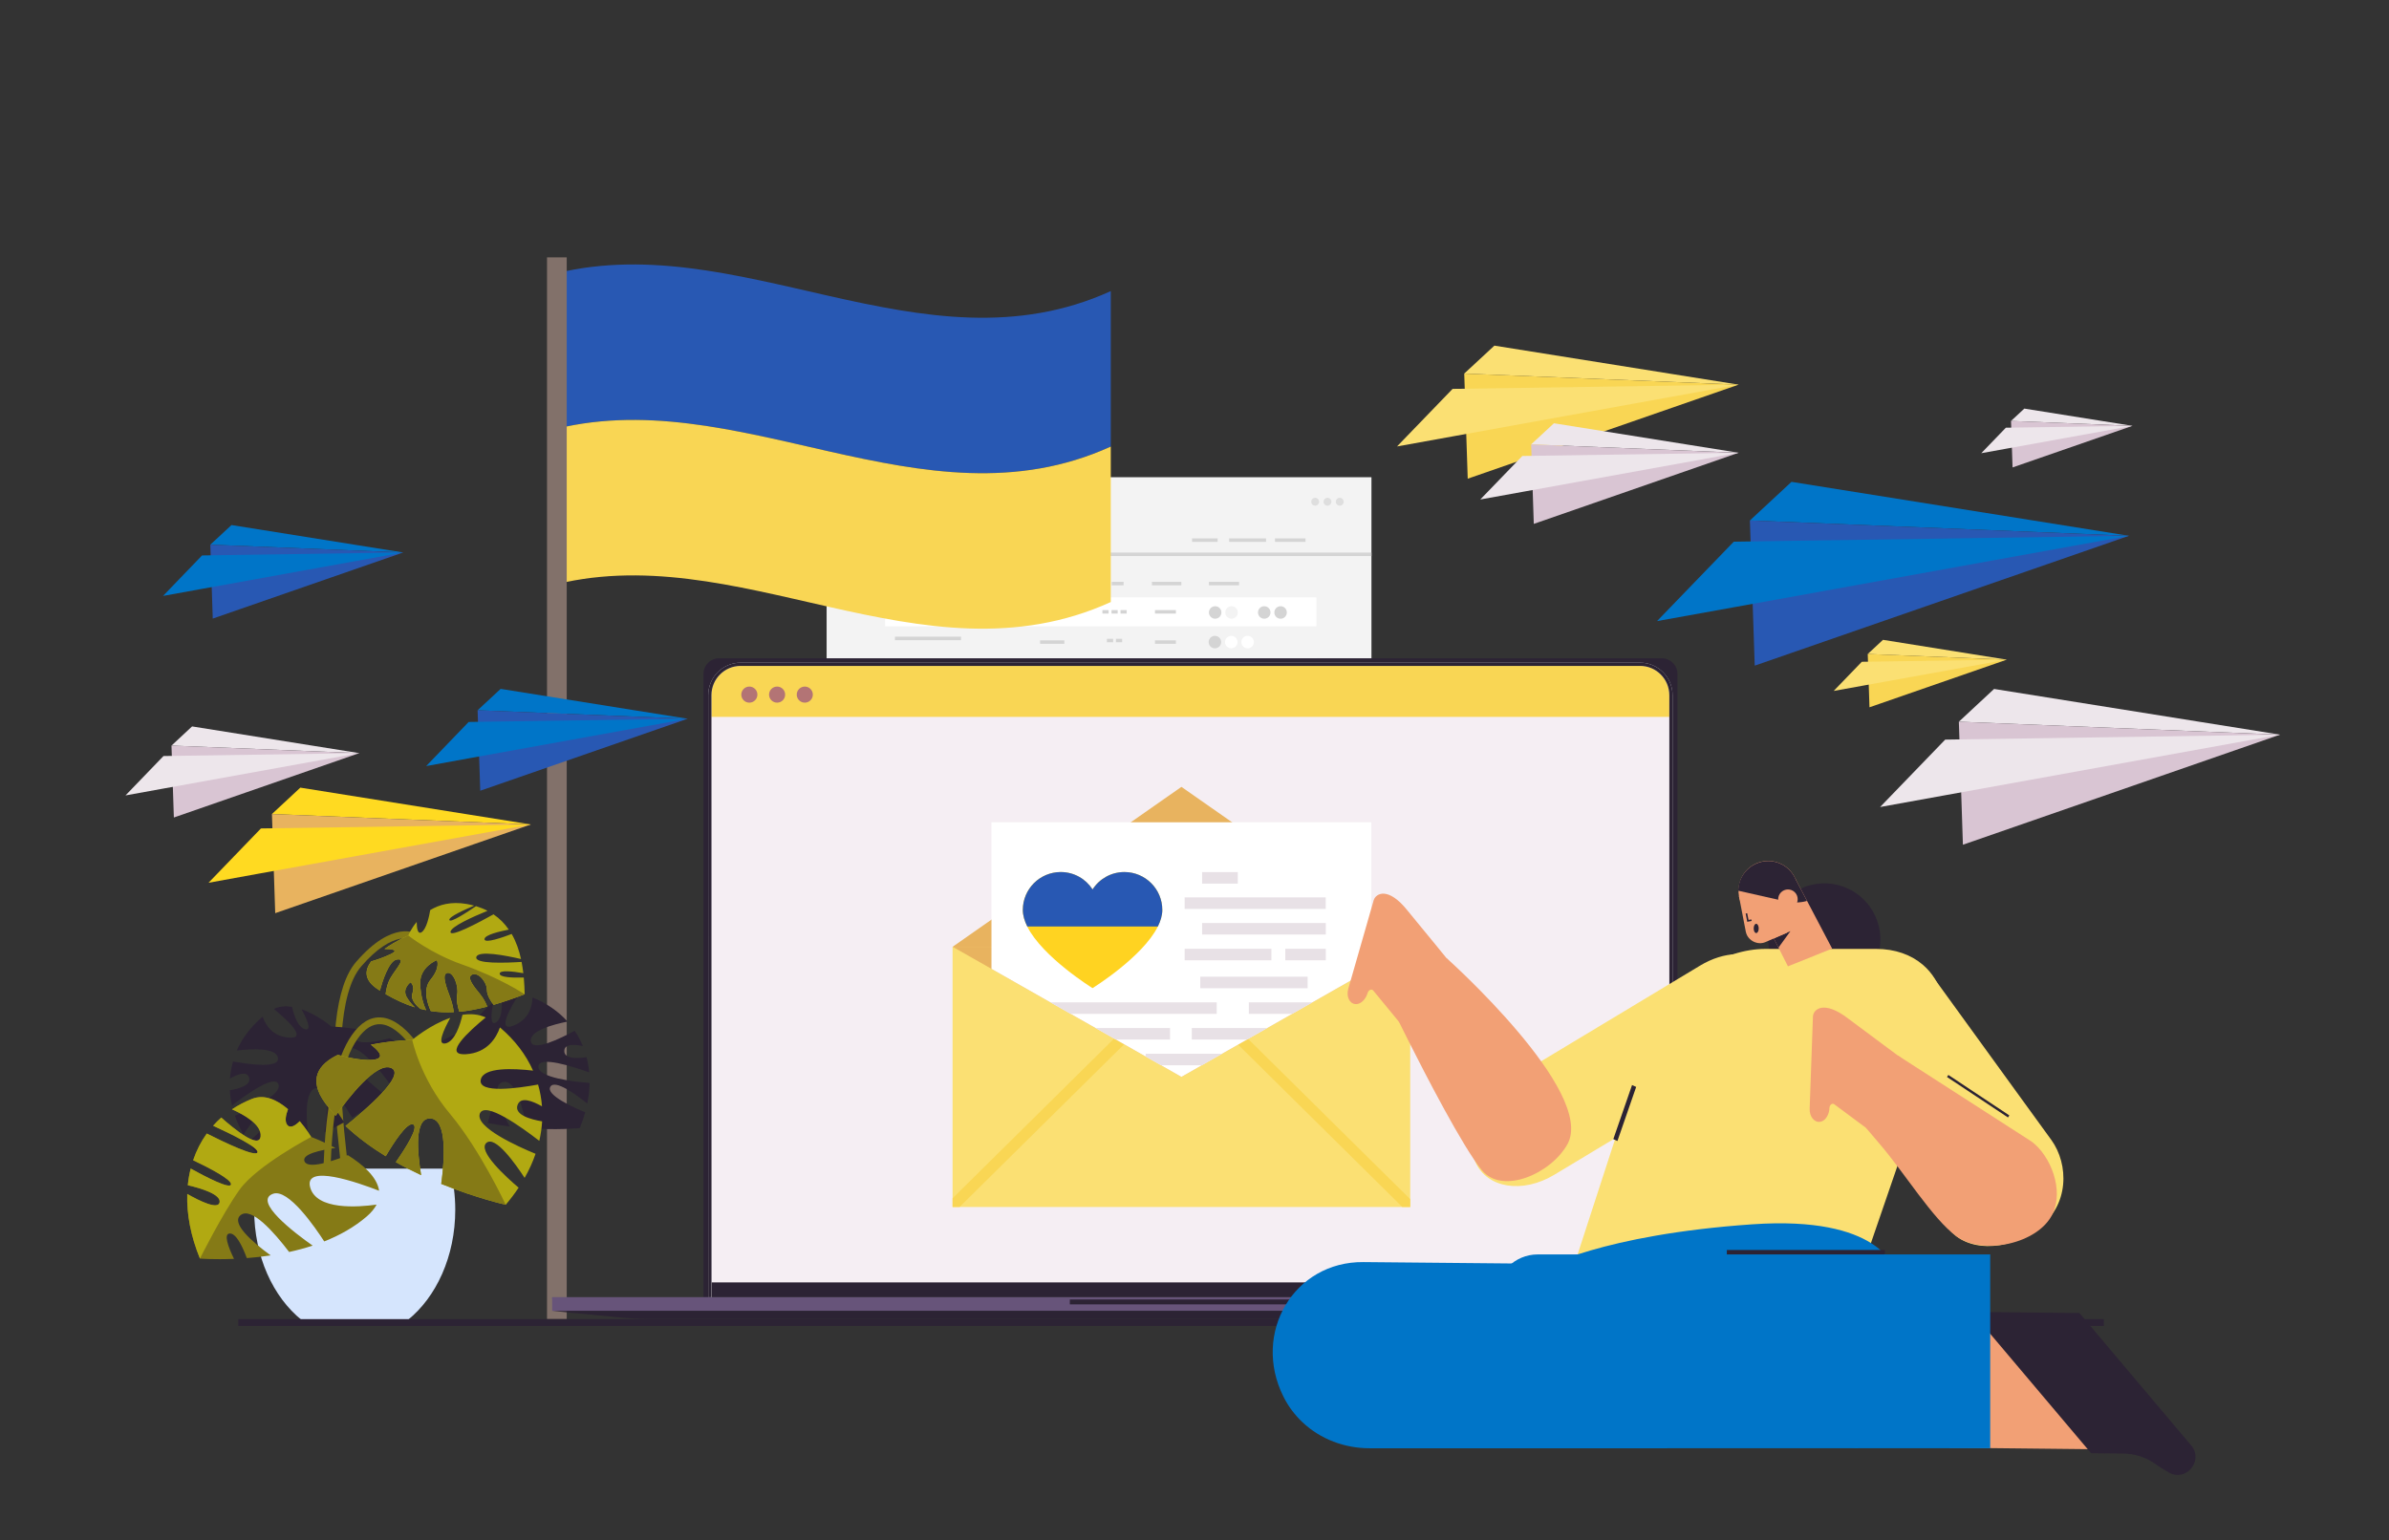 <?xml version="1.0" encoding="utf-8"?>
<!-- Generator: Adobe Illustrator 27.6.1, SVG Export Plug-In . SVG Version: 6.00 Build 0)  -->
<svg version="1.1" xmlns="http://www.w3.org/2000/svg" xmlns:xlink="http://www.w3.org/1999/xlink" x="0px" y="0px"
	 viewBox="0 0 3710 2392.7" style="enable-background:new 0 0 3710 2392.7;" xml:space="preserve">
<rect x="0" y="0" width="3710" height="2392.7" fill="#333333" stroke="none"/>
<style type="text/css">
	.st0{fill:#F3F3F3;}
	.st1{fill:#FFFFFF;}
	.st2{fill:#DEDEDE;}
	.st3{fill:#D4D4D4;}
	.st4{fill:#2858B3;}
	.st5{fill:#F9D654;}
	.st6{fill:#82716A;}
	.st7{fill:#857A16;}
	.st8{fill:#2C2334;}
	.st9{fill:#D5E5FD;}
	.st10{fill:#B1A912;}
	.st11{fill:#67547A;}
	.st12{fill:#F5EEF3;}
	.st13{fill:#B37475;}
	.st14{fill:#D1D3D4;}
	.st15{fill:#E8B35F;}
	.st16{fill:#FBE073;}
	.st17{fill:#E8E1E6;}
	.st18{fill:#0075C8;}
	.st19{fill:#F2A075;}
	.st20{fill:#FFDA21;}
	.st21{fill:#EDE6EB;}
	.st22{fill:#D9C5D3;}
	.st23{fill:#FFD321;}
</style>
<g id="Background">
</g>
<g id="Illustration">
	<rect x="1283.7" y="741.3" class="st0" width="846.1" height="581.2"/>
	<rect x="1374.5" y="927.9" class="st1" width="669.8" height="45"/>
	<rect x="1374.5" y="1022.3" class="st1" width="669.8" height="50.4"/>
	<rect x="1374.5" y="1120.2" class="st1" width="669.8" height="50.4"/>
	<rect x="1374.5" y="1218.1" class="st1" width="669.8" height="50.4"/>
	<path class="st2" d="M2086.7,779.4c0,3.4-2.7,6.1-6.1,6.1c-3.4,0-6.1-2.7-6.1-6.1c0-3.4,2.7-6.1,6.1-6.1
		C2084,773.3,2086.7,776,2086.7,779.4z"/>
	<path class="st2" d="M2067.6,779.4c0,3.4-2.7,6.1-6.1,6.1c-3.4,0-6.1-2.7-6.1-6.1c0-3.4,2.7-6.1,6.1-6.1
		C2064.8,773.3,2067.6,776,2067.6,779.4z"/>
	<path class="st2" d="M2048.5,779.4c0,3.4-2.7,6.1-6.1,6.1c-3.4,0-6.1-2.7-6.1-6.1c0-3.4,2.7-6.1,6.1-6.1
		C2045.7,773.3,2048.5,776,2048.5,779.4z"/>
	<rect x="1379" y="829" class="st3" width="29.1" height="5.4"/>
	<rect x="1283.5" y="858.3" class="st3" width="846.3" height="5.4"/>
	<rect x="1877.4" y="903.8" class="st3" width="46.8" height="5.4"/>
	<rect x="1788.9" y="903.8" class="st3" width="45.7" height="5.4"/>
	<rect x="1726.4" y="903.8" class="st3" width="18.5" height="5.4"/>
	<rect x="1615.2" y="903.8" class="st3" width="75.4" height="5.4"/>
	<rect x="1382.9" y="903.8" class="st3" width="94.5" height="5.4"/>
	<rect x="1387.5" y="941.2" class="st3" width="155.7" height="5.4"/>
	<rect x="1387.5" y="954.3" class="st0" width="72.9" height="5"/>
	<rect x="1389.8" y="989" class="st3" width="102.7" height="5.4"/>
	<rect x="1389.8" y="1002.1" class="st0" width="46.4" height="5"/>
	<rect x="1392.1" y="1036.8" class="st3" width="129.2" height="5.4"/>
	<rect x="1392.1" y="1049.9" class="st0" width="99.4" height="5"/>
	<rect x="1394.5" y="1084.6" class="st3" width="182.2" height="5.4"/>
	<rect x="1394.5" y="1097.7" class="st0" width="46.4" height="5"/>
	<rect x="1396.8" y="1135" class="st3" width="52.3" height="5.4"/>
	
		<rect x="1396.8" y="1148" transform="matrix(1 -3.116989e-03 3.116989e-03 1 -3.579 4.508)" class="st0" width="95.7" height="5"/>
	<rect x="1399.1" y="1182.8" class="st3" width="122.2" height="5.4"/>
	<rect x="1399.1" y="1195.9" class="st0" width="31" height="5"/>
	<rect x="1401.4" y="1230.6" class="st3" width="94.7" height="5.4"/>
	<rect x="1401.4" y="1243.7" class="st0" width="54" height="5"/>
	<rect x="1851.2" y="836.3" class="st3" width="39.7" height="5.4"/>
	<rect x="1908.8" y="836.3" class="st3" width="57.3" height="5.4"/>
	<rect x="1980" y="836.3" class="st3" width="47.4" height="5.4"/>
	<circle class="st3" cx="1887.1" cy="951.4" r="9.7"/>
	<path class="st0" d="M1922.2,951.4c0,5.4-4.3,9.7-9.7,9.7s-9.7-4.3-9.7-9.7s4.3-9.7,9.7-9.7S1922.2,946,1922.2,951.4z"/>
	<path class="st1" d="M1947.6,951.4c0,5.4-4.3,9.7-9.7,9.7c-5.4,0-9.7-4.3-9.7-9.7s4.3-9.7,9.7-9.7
		C1943.2,941.7,1947.6,946,1947.6,951.4z"/>
	<path class="st3" d="M1973,951.4c0,5.4-4.3,9.7-9.7,9.7s-9.7-4.3-9.7-9.7s4.3-9.7,9.7-9.7S1973,946,1973,951.4z"/>
	<circle class="st3" cx="1988.7" cy="951.4" r="9.7"/>
	<circle class="st3" cx="1886.7" cy="997.4" r="9.7"/>
	<circle class="st1" cx="1912.1" cy="997.4" r="9.7"/>
	<circle class="st1" cx="1937.5" cy="997.4" r="9.7"/>
	<path class="st3" d="M1896,1051.4c0,5.4-4.3,9.7-9.7,9.7s-9.7-4.3-9.7-9.7c0-5.4,4.3-9.7,9.7-9.7S1896,1046,1896,1051.4z"/>
	<path class="st0" d="M1921.4,1051.4c0,5.4-4.3,9.7-9.7,9.7c-5.4,0-9.7-4.3-9.7-9.7c0-5.4,4.3-9.7,9.7-9.7
		C1917,1041.7,1921.4,1046,1921.4,1051.4z"/>
	<path class="st3" d="M1946.8,1051.4c0,5.4-4.3,9.7-9.7,9.7s-9.7-4.3-9.7-9.7c0-5.4,4.3-9.7,9.7-9.7S1946.8,1046,1946.8,1051.4z"/>
	<path class="st3" d="M1972.2,1051.4c0,5.4-4.3,9.7-9.7,9.7s-9.7-4.3-9.7-9.7c0-5.4,4.3-9.7,9.7-9.7S1972.2,1046,1972.2,1051.4z"/>
	<circle class="st3" cx="1885.9" cy="1097.4" r="9.7"/>
	<circle class="st1" cx="1911.3" cy="1097.4" r="9.7"/>
	<circle class="st3" cx="1936.7" cy="1097.4" r="9.7"/>
	<circle class="st3" cx="1962.1" cy="1097.4" r="9.7"/>
	<circle class="st0" cx="1987.5" cy="1097.4" r="9.7"/>
	<circle class="st3" cx="1885.5" cy="1143.5" r="9.7"/>
	<path class="st0" d="M1920.6,1143.5c0,5.4-4.3,9.7-9.7,9.7s-9.7-4.3-9.7-9.7s4.3-9.7,9.7-9.7S1920.6,1138.1,1920.6,1143.5z"/>
	<circle class="st3" cx="1885.1" cy="1197.5" r="9.7"/>
	<circle class="st0" cx="1910.5" cy="1197.5" r="9.7"/>
	<circle class="st3" cx="1935.9" cy="1197.5" r="9.7"/>
	
		<ellipse transform="matrix(0.16 -0.987 0.987 0.16 355.35 2904.647)" class="st3" cx="1884.7" cy="1243.5" rx="9.7" ry="9.7"/>
	
		<ellipse transform="matrix(0.16 -0.987 0.987 0.16 376.675 2929.712)" class="st0" cx="1910.1" cy="1243.5" rx="9.7" ry="9.7"/>
	
		<ellipse transform="matrix(0.16 -0.987 0.987 0.16 397.999 2954.776)" class="st3" cx="1935.5" cy="1243.5" rx="9.7" ry="9.7"/>
	
		<ellipse transform="matrix(0.16 -0.987 0.987 0.16 419.324 2979.841)" class="st3" cx="1960.9" cy="1243.5" rx="9.7" ry="9.7"/>
	<path class="st0" d="M1996,1244.3c0,5.4-4.3,9.7-9.7,9.7s-9.7-4.3-9.7-9.7c0-5.4,4.3-9.7,9.7-9.7S1996,1238.9,1996,1244.3z"/>
	<rect x="1615.2" y="947.7" class="st3" width="27.4" height="5.4"/>
	<rect x="1615.2" y="994.7" class="st3" width="37.7" height="5.4"/>
	<rect x="1615.2" y="1046.5" class="st3" width="27.4" height="5.4"/>
	<rect x="1615.2" y="1093.6" class="st3" width="37.7" height="5.4"/>
	<rect x="1615.2" y="1142.7" class="st3" width="27.4" height="5.4"/>
	<rect x="1615.2" y="1192.4" class="st3" width="37.7" height="5.4"/>
	<rect x="1615.2" y="1241.6" class="st3" width="27.4" height="5.4"/>
	<rect x="1719" y="992.3" class="st3" width="9.6" height="5.4"/>
	<rect x="1733" y="992.3" class="st3" width="9.6" height="5.4"/>
	<rect x="1712" y="947.7" class="st3" width="9.6" height="5.4"/>
	<rect x="1726.1" y="947.7" class="st3" width="9.6" height="5.4"/>
	<rect x="1740.1" y="947.7" class="st3" width="9.6" height="5.4"/>
	<rect x="1719" y="1091.1" class="st3" width="9.6" height="5.4"/>
	<rect x="1733" y="1091.1" class="st3" width="9.6" height="5.4"/>
	<rect x="1712" y="1046.5" class="st3" width="9.6" height="5.4"/>
	<rect x="1726.1" y="1046.5" class="st3" width="9.6" height="5.4"/>
	<rect x="1740.1" y="1046.5" class="st3" width="9.6" height="5.4"/>
	<rect x="1719" y="1190" class="st3" width="9.6" height="5.4"/>
	<rect x="1733" y="1190" class="st3" width="9.6" height="5.4"/>
	<rect x="1712" y="1145.4" class="st3" width="9.6" height="5.4"/>
	<rect x="1726.1" y="1145.4" class="st3" width="9.6" height="5.4"/>
	<rect x="1740.1" y="1145.4" class="st3" width="9.6" height="5.4"/>
	<rect x="1712" y="1243.5" class="st3" width="9.6" height="5.4"/>
	<rect x="1726.1" y="1243.5" class="st3" width="9.6" height="5.4"/>
	<rect x="1740.1" y="1243.5" class="st3" width="9.6" height="5.4"/>
	<rect x="1793.6" y="947.7" class="st3" width="32.5" height="5.4"/>
	<rect x="1793.6" y="994.7" class="st3" width="32.5" height="5.4"/>
	<rect x="1793.6" y="1041.7" class="st3" width="32.5" height="5.4"/>
	<rect x="1793.6" y="1088.8" class="st3" width="32.5" height="5.4"/>
	<rect x="1793.6" y="1135.8" class="st3" width="32.5" height="5.4"/>
	<rect x="1793.6" y="1182.8" class="st3" width="32.5" height="5.4"/>
	<rect x="1793.6" y="1229.9" class="st3" width="32.5" height="5.4"/>
	<g>
		<path class="st4" d="M1725,452.2v241.5c-293.2,133.3-581.9-105.1-874.4-24.2V428C1143.2,347.1,1431.9,585.5,1725,452.2z"/>
	</g>
	<g>
		<path class="st5" d="M1725,693.7v241.5c-293.2,133.3-581.9-105.1-874.4-24.2V669.5C1143.2,588.6,1431.9,827,1725,693.7z"/>
	</g>
	<rect x="849.5" y="399.8" class="st6" width="30.6" height="1649.2"/>
	<path class="st7" d="M552.8,1955.4c-0.2-0.9-19.2-93.8-28.8-196.2c-12.9-138.5-3.2-227.7,29-265c57.2-66.2,93.4-44.3,94.9-43.3
		l-5.7,9c-0.3-0.2-30.6-17.4-81.2,41.2c-72.7,84.2,1.4,448.4,2.1,452.1L552.8,1955.4z"/>
	<path class="st8" d="M431.6,1642.9c3.7,17.4-45.6,10.4-69.7,6c-2.5,8.6-4.1,17.5-4.8,26.5c11.7-6.7,26.1-12.2,29.7-1.7
		c4.1,11.9-15.5,17.5-29.9,19.9c0.5,7.9,1.6,15.8,3.4,23.7c21.6-16.8,66-48.7,72.1-33.2c6.6,16.6-47,40.5-67.6,49
		c3.4,9.8,7.8,19.6,13.3,29.3c11.3-17.4,35.8-51.8,46.4-42.6c11.2,9.7-24.1,41.7-39.1,54.5c4.6,7,9.8,13.9,15.6,20.8
		c0,0,34.8-7.7,78.4-25.4c-3.9-28.7-7.7-78.7,13.2-79.6c19.6-0.8,15.9,41,11.2,69c10.2-4.7,20.5-10,30.8-15.8
		c-11.7-16.8-28.5-43-21-45.9c7.3-2.8,23.2,21.6,33.3,38.7c17.3-10.6,34.1-22.8,48.8-36.8c-23.1-18.6-74.2-62.2-55.7-70.4
		c18-8,52.3,36.4,67.7,58.1c4.4-4.9,8.6-9.9,12.4-15.2c21.6-29.3,8.3-47.6-15.1-58.9c-13.1,3.5-35,8.3-46.5,5.3
		c-10.7-2.8-1.8-11.5,6.4-17.7c-26.2-5.2-50.3-5.9-50.3-5.9s-21.2-18.2-46.3-26.8c7.6,13.7,16.9,33.6,5.7,31
		c-11.4-2.6-17.6-22.3-20.5-34.8c0,0,0,0,0,0c-9.7-1.5-19.4-0.9-28.3,3.2c19.8,16.2,53.2,46.5,24,44.7
		c-26.1-1.6-36.9-20.1-41.3-32.6c-18.1,15.3-31.6,33.1-40.2,52.5C391.7,1629.1,428.4,1627.4,431.6,1642.9z"/>
	<path class="st8" d="M824.3,1617.1c1.9,17.7,46.6-4.2,68.1-15.9c5.1,7.4,9.3,15.4,12.7,23.7c-13.2-2.7-28.6-3.6-28.8,7.6
		c-0.2,12.6,20.2,11.8,34.6,9.7c2,7.6,3.4,15.5,4.1,23.6c-25.7-9.2-77.8-25.9-78.9-9.3c-1.2,17.9,57.3,24,79.5,25.7
		c-0.2,10.4-1.3,21-3.6,32c-16.2-13-50.1-38.2-57.3-26.1c-7.6,12.7,35.8,32.2,54.1,39.7c-2.2,8.1-5.1,16.3-8.4,24.6
		c0,0-35.5,3.5-82.4,0.1c-5.2-28.5-17-77.2-37.2-71.6c-18.9,5.3-2.4,43.9,10.7,69c-11.1-1.4-22.6-3.2-34.1-5.5
		c5.9-19.6,13.8-49.7,5.7-50.1c-7.8-0.4-15.4,27.7-19.7,47.1c-19.8-4.7-39.5-11.2-57.8-19.9c16.2-24.8,51.3-82.1,31.1-84.2
		c-19.6-2.1-38.5,50.8-46.4,76.2c-5.7-3.3-11.2-6.8-16.5-10.6c-29.6-21.2-22.6-42.7-3.9-60.7c13.6-0.7,35.8-2.9,45.9-9.3
		c9.3-6-1.8-11.5-11.5-14.9c23.4-13,46-21.2,46-21.2s14.5-23.8,35.7-39.8c-3,15.3-5.7,37.2,4.1,31.3c10-6,9.9-26.6,8.7-39.4
		c0,0,0,0,0,0c8.7-4.4,18.2-6.8,27.9-5.7c-13.8,21.5-36.2,60.7-9,49.9c24.3-9.6,28.9-30.5,29.2-43.7c21.9,8.9,40.3,21.7,54.5,37.5
		C858,1591.6,822.6,1601.3,824.3,1617.1z"/>
	<path class="st7" d="M502.5,1871.7c-0.3-7.8-7.1-191.1,44-264c13.4-19.1,28.6-28.3,45.3-27.2c38.5,2.5,69.2,60.2,70.5,62.6
		l-9.4,4.9c-0.3-0.5-29.1-54.9-61.7-57c-12.7-0.8-24.7,6.8-35.9,22.7c-49,69.9-42.1,255.5-42.1,257.4L502.5,1871.7z"/>
	<path class="st9" d="M394.7,1879.3c0,72.3,29.5,135.7,73.9,171.3h164.5c44.3-35.5,73.9-98.9,73.9-171.3c0-22.4-2.9-43.9-8.1-64
		H402.8C397.6,1835.4,394.7,1856.9,394.7,1879.3z"/>
	<path class="st10" d="M746.6,1677.1c-4.7,22.2,58.3,13.3,89,7.6c3.2,11,5.2,22.4,6.1,33.9c-14.9-8.5-33.3-15.6-38-2.1
		c-5.3,15.2,19.8,22.3,38.2,25.4c-0.6,10-2.1,20.2-4.4,30.3c-27.6-21.4-84.3-62.2-92.2-42.5c-8.5,21.2,60.1,51.8,86.4,62.6
		c-4.3,12.5-9.9,25-17,37.4c-14.5-22.2-45.7-66.2-59.3-54.4c-14.3,12.4,30.8,53.3,50,69.6c-5.9,8.9-12.6,17.8-20,26.5
		c0,0-44.5-9.8-100.2-32.4c5-36.7,9.9-100.5-16.9-101.7c-25.1-1.1-20.3,52.4-14.3,88.1c-13-6.1-26.2-12.8-39.3-20.2
		c15-21.5,36.4-55,26.8-58.6c-9.3-3.6-29.6,27.5-42.5,49.4c-22.1-13.6-43.5-29.2-62.4-47c29.5-23.7,94.8-79.4,71.1-90
		c-23-10.3-66.8,46.5-86.5,74.3c-5.7-6.2-11-12.7-15.9-19.4c-27.5-37.5-10.6-60.8,19.3-75.3c16.8,4.5,44.7,10.6,59.4,6.8
		c13.7-3.6,2.3-14.7-8.1-22.6c33.5-6.6,64.3-7.5,64.3-7.5s27.1-23.2,59.1-34.2c-9.7,17.5-21.7,43-7.3,39.7
		c14.5-3.4,22.5-28.4,26.2-44.4c0,0,0,0,0,0c12.3-1.9,24.8-1.1,36.1,4.1c-25.3,20.7-68,59.4-30.7,57.1c33.4-2.1,47.2-25.7,52.8-41.6
		c23.1,19.5,40.4,42.3,51.4,67.1C797.7,1659.6,750.8,1657.4,746.6,1677.1z"/>
	<path class="st7" d="M698.8,1730.2c46.4,55.2,86.6,141.3,86.6,141.3s-44.5-9.8-100.2-32.4c5-36.7,9.9-100.5-16.9-101.7
		c-25.1-1.1-20.3,52.4-14.3,88.1c-13-6.1-26.2-12.8-39.3-20.2c15-21.5,36.4-55,26.8-58.6c-9.3-3.6-29.6,27.5-42.5,49.4
		c-22.1-13.6-43.5-29.2-62.4-47c29.5-23.7,94.8-79.4,71.1-90c-23-10.3-66.8,46.5-86.5,74.3c-5.7-6.2-11-12.7-15.9-19.4
		c-27.5-37.5-10.6-60.8,19.3-75.3c16.8,4.5,44.7,10.6,59.4,6.8c13.7-3.6,2.3-14.7-8.1-22.6c33.5-6.6,64.3-7.5,64.3-7.5
		S652.4,1675,698.8,1730.2z"/>
	<path class="st7" d="M424,1854.4c-31.5,11.4,33.5,60.8,61.5,80.5c-12.1,4-24.4,7.3-36.5,9.9c-23.5-30.8-58.8-70.9-75.5-57.1
		c-14.8,12.2,16.6,40.3,46.8,62.4c-12.9,2-25.4,3.3-37,4.2c-7.3-19.6-16.9-38.6-26.5-38.2c-9.7,0.4-2.9,19.8,6.6,39.4
		c-31.6,1.3-52.9-0.4-52.9-0.4c-14.4-35.1-20.7-69.1-19.7-100.4c19.4,11,48.1,24.8,50.3,13c2.3-12.6-29.7-22-49.4-26.6
		c0.9-8.9,2.4-17.6,4.5-25.9c21.6,12,62.8,33.5,62.6,24.2c-0.1-7.6-32.8-24.7-58.8-37.1c5.1-15.1,12.2-29,21.2-41.5
		c29.2,14.7,75,36.4,78.6,29.5c3.6-7.2-41.5-29.1-68.8-41.6c4-4.5,8.2-8.7,12.7-12.7c19.7,17.5,59.1,49.8,61.1,29.1
		c1.7-18.2-25.7-33.5-44.5-41.9c9.5-6.3,19.8-11.7,31-16.2c19.9-7.9,39.8,2.1,56,16c-3.4,9.2-5.3,18.9-1.3,24.2
		c5,6.5,13.2,0.8,19.5-5.6c10.6,12.6,17.4,23.8,17.8,24.5l0,0c0,0,17.2,6.4,37.7,17.2c-23,3.1-53.3,9.5-48,21
		c5.7,12.2,43.2-0.4,67.2-9.9c23.3,14.6,45.6,33.9,48.5,55.3c-32.4-12.6-117.3-42.6-107-5.2c9.8,35.6,74.3,30.8,103.1,26.7
		c-3.2,6.1-8.2,12.4-15.6,18.7c-19.4,16.6-42,29.1-65.7,38.5C489.4,1906.6,447.7,1845.8,424,1854.4z"/>
	<path class="st10" d="M341,1867.7c2.3-12.6-29.7-22-49.4-26.6c0.9-8.9,2.4-17.6,4.5-25.9c21.6,12,62.8,33.5,62.6,24.2
		c-0.1-7.6-32.8-24.7-58.8-37.1c5.1-15.1,12.2-29,21.2-41.5c29.2,14.7,75,36.4,78.6,29.5c3.6-7.2-41.5-29.1-68.8-41.6
		c4-4.5,8.2-8.7,12.7-12.7c19.7,17.5,59.1,49.8,61.1,29.1c1.7-18.2-25.7-33.5-44.5-41.9c9.5-6.3,19.8-11.7,31-16.2
		c19.9-7.9,39.8,2.1,56,16c-3.4,9.2-5.3,18.9-1.3,24.2c5,6.5,13.2,0.8,19.5-5.6c10.6,12.6,17.4,23.8,17.8,24.5l0,0
		c0,0-84.3,44.3-111.2,82c-26.9,37.7-61.5,106.9-61.5,106.9c-14.4-35.1-20.7-69.1-19.7-100.4C310.1,1865.7,338.8,1879.6,341,1867.7z
		"/>
	<path class="st10" d="M752.4,1458.8c-0.3,7.5,29.6-3.1,42.2-8c6.9,11.9,11.5,25.2,14.5,38.9c-23-5.3-66.4-13.9-69.4-3.1
		c-3,11.1,46.1,9.2,70.3,7.6c1.1,5.8,2,11.7,2.7,17.5c-17.2-3-36.6-5-36.7,0.7c-0.2,5.8,19.9,6.6,37.4,6.1
		c0.8,8.8,1.2,17.5,1.4,25.9c-17.3,6.6-33.2,12.1-48.2,16.4c-3.6-4.4-10.4-14.1-10.5-23.2c0-12.3-13.5-28.1-23-23.7
		c-9.4,4.4,3.6,19.5,12.6,30.6c6.6,8.2,9.7,15.7,10.9,19.1c-15.3,4-29.7,6.7-43.3,8c-2.2-6.7-5-17.7-3.4-26.6
		c2.6-14-6.1-35.9-15.4-33.7c-9.3,2.2-0.9,23.2,4.7,38.4c3.5,9.5,4.9,17.7,5.4,22.5c-12.2,0.6-24,0.1-35.6-1.7
		c-4.3-9.2-13.3-33.1-0.5-48.6c16.1-19.5,9.9-30.5,9.9-30.5s-26.2,10.1-25.9,35.7c0.3,21.2,6.9,37.2,9.2,42
		c-3.1-0.6-6.2-1.3-9.2-2.1l0,0c-6.1-5.1-15.3-14.5-12.2-23.4c4.4-13-2.8-17.7-2.8-17.7s-13.7,9.7-5.8,23.2
		c3.9,6.7,8.7,11.9,12.5,15.6c-14.9-4.7-29.8-11.5-45.4-20.5c0.8-7,2.9-17.4,8.2-26.1c8.8-14.7,24.4-30.3,9-27.6
		c-12.4,2.2-22.6,35.3-26.1,48.2c-0.8-0.5-1.7-1.1-2.5-1.6c-22.6-14.4-21.3-29.9-11.1-43.7c8.1-2.3,19.1-6,30.1-11.2
		c15-7,0.3-8.1-9.4-8.1c17.3-12.4,36.4-20.7,37-21l0,0c0,0,4-10,13.1-21c0.1,9.2,1.4,19.7,7.4,16.1c7.7-4.7,12-24.7,13.6-34.5
		c0,0,0,0,0,0c13.8-8.4,32.4-13.7,56.5-9.5c4.1,0.7,8.1,1.6,11.8,2.6c-14.3,6-40,17.5-38.6,22.3c1.5,5.2,28.6-12.8,41.4-21.5
		c6.5,2,12.5,4.4,17.9,7.2c-23.5,9.6-56.4,24.4-57.5,32.6c-1.2,9.7,44.2-14.5,66.8-27.1c9.7,6.6,17.5,14.6,23.7,23.7
		C776.8,1446.7,752.7,1452,752.4,1458.8z"/>
	<path class="st7" d="M756.2,1537.7c0-12.3-13.5-28.1-23-23.7c-9.4,4.4,3.6,19.5,12.6,30.6c6.6,8.2,9.7,15.7,10.9,19.1
		c-15.3,4-29.7,6.7-43.3,8c-2.2-6.7-5-17.7-3.4-26.6c2.6-14-6.1-35.9-15.4-33.7c-9.3,2.2-0.9,23.2,4.7,38.4
		c3.5,9.5,4.9,17.7,5.4,22.5c-12.2,0.6-24,0.1-35.6-1.7c-4.3-9.2-13.3-33.1-0.5-48.6c16.1-19.5,9.9-30.5,9.9-30.5
		s-26.2,10.1-25.9,35.7c0.3,21.2,6.9,37.2,9.2,42c-3.1-0.6-6.2-1.3-9.2-2.1l0,0c-6.1-5.1-15.3-14.5-12.2-23.4
		c4.4-13-2.8-17.7-2.8-17.7s-13.7,9.7-5.8,23.2c3.9,6.7,8.7,11.9,12.5,15.6c-14.9-4.7-29.8-11.5-45.4-20.5c0.8-7,2.9-17.4,8.2-26.1
		c8.8-14.7,24.4-30.3,9-27.6c-12.4,2.2-22.6,35.3-26.1,48.2c-0.8-0.5-1.7-1.1-2.5-1.6c-22.6-14.4-21.3-29.9-11.1-43.7
		c8.1-2.3,19.1-6,30.1-11.2c15-7,0.3-8.1-9.4-8.1c17.3-12.4,36.4-20.7,37-21l0,0c0,0,34.4,27.7,83.3,44.9
		c59.9,21.1,97.4,46.4,97.4,46.4c-17.3,6.6-33.2,12.1-48.2,16.4C763.1,1556.5,756.2,1546.8,756.2,1537.7z"/>
	<path class="st8" d="M1092.4,2015.1H2605V1047c0-13.5-10.9-24.4-24.4-24.4H1116.8c-13.5,0-24.4,10.9-24.4,24.4V2015.1z"/>
	<g>
		<g>
			<g>
				<path class="st8" d="M1097.4,2015.1h10l-0.1-935.1c0-23.8,19.2-43.1,42.8-43.1h1397c23.6,0,42.8,19.3,42.8,43.1l0.1,937.6h10
					L2600,1080c0-29.3-23.7-53.1-52.8-53.1h-1397c-29.1,0-52.8,23.8-52.8,53.1L1097.4,2015.1z"/>
			</g>
		</g>
		<rect x="857.5" y="2015.1" class="st11" width="1982.3" height="21.2"/>
		<g>
			<rect x="1661.4" y="2015.1" class="st8" width="374.6" height="11.1"/>
		</g>
		<path class="st8" d="M1015.9,2049h1665.7c19.2,0,38.4-0.9,57.2-2.8l101.2-9.9H857.5l101.2,9.9
			C977.5,2048.1,996.6,2049,1015.9,2049z"/>
		<rect x="857.5" y="2015.1" class="st11" width="1982.3" height="3.5"/>
	</g>
	<path class="st12" d="M1102.5,2015.1h1492.6L2595,1080c0-26.6-21.4-48.1-47.8-48.1h-1397c-26.4,0-47.8,21.5-47.8,48.1
		L1102.5,2015.1z"/>
	<path class="st5" d="M2595,1080v33.6H1102.4V1080c0-26.6,21.4-48.1,47.8-48.1h1397C2573.6,1031.9,2595,1053.4,2595,1080z"/>
	<path class="st13" d="M1176.2,1079c0,6.9-5.6,12.5-12.5,12.5c-6.9,0-12.5-5.6-12.5-12.5c0-6.9,5.6-12.5,12.5-12.5
		C1170.6,1066.5,1176.2,1072.1,1176.2,1079z"/>
	<path class="st13" d="M1219.3,1079c0,6.9-5.6,12.5-12.5,12.5s-12.5-5.6-12.5-12.5c0-6.9,5.6-12.5,12.5-12.5
		S1219.3,1072.1,1219.3,1079z"/>
	<path class="st13" d="M1262.3,1079c0,6.9-5.6,12.5-12.5,12.5s-12.5-5.6-12.5-12.5c0-6.9,5.6-12.5,12.5-12.5
		S1262.3,1072.1,1262.3,1079z"/>
	
		<rect x="1104.9" y="1992" transform="matrix(-1 -1.224647e-16 1.224647e-16 -1 3699.88 4007.153)" class="st8" width="1490" height="23.1"/>
	<path class="st14" d="M1099.9,2015.1h5l-0.1-935.1c0-25.2,20.3-45.6,45.3-45.6h1397c25,0,45.3,20.5,45.3,45.6l0.1,935.1h5
		l-0.1-935.1c0-27.9-22.6-50.6-50.3-50.6h-1397c-27.7,0-50.3,22.7-50.3,50.6L1099.9,2015.1z"/>
	<path class="st8" d="M1099.9,2015.1h5l-0.1-935.1c0-25.2,20.3-45.6,45.3-45.6h1397c25,0,45.3,20.5,45.3,45.6l0.1,935.1h5
		l-0.1-935.1c0-27.9-22.6-50.6-50.3-50.6h-1397c-27.7,0-50.3,22.7-50.3,50.6L1099.9,2015.1z"/>
	
		<rect x="370.1" y="2049" transform="matrix(-1 -1.224647e-16 1.224647e-16 -1 3637.204 4108.708)" class="st8" width="2897" height="10.6"/>
	<polygon class="st15" points="2190,1470.7 1834.7,1222.3 1479.4,1470.7 	"/>
	<polygon class="st16" points="1479.3,1470.7 1479.3,1874.9 2190,1874.9 2190,1874.8 2190,1470.7 	"/>
	<polygon class="st5" points="1911.9,1612 2177.7,1874.9 2190,1874.9 2190,1874.8 2190,1862.8 1924,1599.7 	"/>
	<polygon class="st5" points="1479.3,1861.4 1479.3,1874.9 1490.2,1874.9 1756.3,1611.7 1744.2,1599.4 	"/>
	<polygon class="st15" points="1479.4,1470.7 1539.7,1505 1834.7,1672.8 2129.6,1505 2190,1470.7 	"/>
	<polygon class="st1" points="1539.7,1277.3 1539.7,1505 1834.7,1672.8 2129.6,1505 2129.6,1277.3 	"/>
	<rect x="1839.7" y="1394" class="st17" width="219.1" height="17.9"/>
	<rect x="1866.8" y="1433.8" class="st17" width="192.1" height="17.9"/>
	<rect x="1866.8" y="1354.7" class="st17" width="55.4" height="17.9"/>
	<rect x="1996" y="1473.8" class="st17" width="62.9" height="17.9"/>
	<rect x="1839.7" y="1473.8" class="st17" width="134.7" height="17.9"/>
	
		<rect x="1863.9" y="1517.1" transform="matrix(-1 -1.224647e-16 1.224647e-16 -1 3894.576 3052.181)" class="st17" width="166.7" height="17.9"/>
	<polygon class="st17" points="1939.4,1557 1939.4,1574.9 2006.7,1574.9 2038.2,1557 	"/>
	<polygon class="st17" points="1631.1,1557 1662.6,1574.9 1889.5,1574.9 1889.5,1557 	"/>
	<polygon class="st17" points="1850.8,1596.9 1850.8,1614.8 1936.5,1614.8 1968.1,1596.9 	"/>
	<polygon class="st17" points="1701.2,1596.9 1732.8,1614.8 1817,1614.8 1817,1596.9 	"/>
	<polygon class="st17" points="1779.2,1636.9 1779.2,1641.2 1803,1654.8 1866.4,1654.8 1897.8,1636.9 	"/>
	<g>
		<g>
			<g>
				<polygon class="st18" points="2350.5,2048 2533.5,2041.4 2669,2038.5 2814.1,2199.3 2691.6,2202.6 2513.5,2214 				"/>
				<path class="st18" d="M2528.6,2036.5l139.2-9l218,222.2c0,0-72.7-7.4-122.9-46.5l-66.5,4.3L2528.6,2036.5z"/>
			</g>
			<g>
				<path class="st18" d="M1993.1,2169.5c7.7,15.4,17.7,28.5,29.5,39.7c28,26.5,65.7,40.5,104.3,40.5h462l-0.3-284.8l-471.2-4.4
					C2009.5,1959.4,1943.8,2070.7,1993.1,2169.5z"/>
			</g>
		</g>
	</g>
	<path class="st16" d="M2768.9,1557.5c-3.6,33.9-27.2,70-63.2,91.7l-54.3,32.6l-237.2,142.8c-50,30.2-105.2,21.2-123.2-20
		c-18-41.2,7.9-99.2,58-129.4l247.7-149.1l43.7-26.3c18.6-11.2,37.9-17,55.8-17.7c1.3,0,2.6-0.1,3.9-0.1c17.6,0,33.5,5,45.7,14.7
		c7.5,5.9,13.6,13.7,17.8,23.2C2768.7,1531.3,2770.3,1544.3,2768.9,1557.5z"/>
	<g>
		<path class="st16" d="M2833.1,1642.2l115.3,159l18.7,25.8l58.1,80c26.9,37.4,89.2,38.3,139.2,1.9c49.9-36.3,48.3-100.5,21.4-137.9
			l-55.3-76.2l-2.9-4L3007,1524.4c-10.7-14.9-27.1-24.1-46.1-27.3c-28.6-4.9-56-10.4-86,11.4
			C2825,1544.9,2806.2,1604.8,2833.1,1642.2z"/>
	</g>
	
		<rect x="3070.2" y="1644.9" transform="matrix(0.553 -0.833 0.833 0.553 -44.427 3320.807)" class="st8" width="3.8" height="113.7"/>
	
		<ellipse transform="matrix(0.16 -0.987 0.987 0.16 939.35 4022.663)" class="st8" cx="2833.7" cy="1459.3" rx="87.1" ry="87.1"/>
	<path class="st16" d="M2985.9,1498.5c-18.2-15.5-43-24.5-72.6-24.5H2742c-16.5,0-33.2,2.8-49.5,8c-37.4,11.9-72.5,36.3-98.4,67.6
		c-16.4,19.9-29,42.5-36.1,66.6l-119.4,367.3l411.6,108.3l163.4-475.6C3028,1567.2,3016,1524.1,2985.9,1498.5z"/>
	<polygon class="st8" points="2505.4,1769.5 2511.8,1772.4 2540.9,1688.4 2534.5,1685.5 	"/>
	<g>
		<g>
			<path class="st19" d="M2185.8,1414.4l13.6,16.6c3.8,4.7,29.5,35.9,29.5,35.9l4.9,6l4.2,5.2l13.1,16l-75.1,97.3l-1.4-1.6l-4-4.9
				l-38-46.2c-2.6-3.1-7.4-1-8.8,3.9c-0.6,1.9-1.3,3.7-2.2,5.4c-3.9,7.5-10.6,12.5-17.1,11.7c-9.2-1.1-14-12.2-10.7-23.7l39.5-137.7
				C2136.5,1387.9,2155.5,1376.5,2185.8,1414.4z"/>
		</g>
		<g>
			<path class="st19" d="M2434.3,1777.1c-25,45.6-101,79.7-133.2,40.5c-29.5-35.9-87.8-149-114.8-202.7
				c-8.9-17.7-14.4-28.9-14.4-28.9l75.1-97.2C2247,1488.8,2478.6,1696.1,2434.3,1777.1z"/>
		</g>
	</g>
	<g>
		<g>
			<path class="st19" d="M2870.1,1582.2l17.2,12.8c4.8,3.6,37.3,27.8,37.3,27.8l6.2,4.6l5.4,4l16.6,12.3l-49.4,112.5l-1.7-1.3
				l-5.1-3.8l-48-35.7c-3.3-2.4-7.4,0.8-7.6,5.9c-0.1,2-0.3,3.9-0.8,5.8c-2,8.2-7.3,14.7-13.8,15.5c-9.2,1.2-16.6-8.5-16.1-20.4
				l5.1-143.2C2815.9,1568.3,2831.6,1552.7,2870.1,1582.2z"/>
		</g>
		<g>
			<path class="st19" d="M3155.3,1773.5c29.5,22.3,49.8,74.7,32.5,111.7c-22.1,47.1-108.9,65.4-149.7,35.2
				c-37.3-27.7-80.1-98.1-119.3-143.7c-12.9-15-20.9-24.6-20.9-24.6l49.4-112.5l207.6,133.6
				C3155.1,1773.3,3155.2,1773.4,3155.3,1773.5z"/>
		</g>
	</g>
	<g>
		<polygon class="st19" points="2776.6,1501.1 2845.2,1473.5 2788.3,1365.3 2722.4,1393.9 		"/>
		<polygon class="st8" points="2754.6,1457.7 2780.4,1446.5 2761.9,1472 		"/>
		<path class="st19" d="M2700.5,1391.8l0.3,1.7c0.6,2.8,1.5,5.7,2.7,8.5c9.5,21.9,34,32.7,56.3,25.7c1.5-0.5,3-1.1,4.4-1.7
			c2.4-1.1,4.7-2.3,6.9-3.7c18.6-12.1,26.2-36.1,17.1-57.1c-10.1-23.4-37.3-34.1-60.7-24c-5.2,2.3-9.8,5.4-13.7,9.2l-2,2.1l-0.3,0.3
			C2702.2,1363.3,2698,1377.7,2700.5,1391.8L2700.5,1391.8z"/>
		<path class="st19" d="M2711.1,1447.1c0.1,0.5,0.2,1.1,0.4,1.6c3.3,12.6,18.2,20,30.2,14.7l33.4-14.5l-3.9-26.5l-6.9-46.4l-6.4,1.6
			l-57.4,14.3l0.3,1.7L2711.1,1447.1z"/>
		<path class="st8" d="M2731.2,1442.2c0,4-1.7,7.2-3.9,7.2c-2.2,0-3.9-3.2-3.9-7.2c0-4,1.7-7.2,3.9-7.2
			C2729.5,1435.1,2731.2,1438.3,2731.2,1442.2z"/>
		<path class="st8" d="M2699.4,1383.6c0,0,54.2,12.3,73.5,16.6c15.8,3.5,28.4,0.7,33.3-0.7l-17.9-34.1c-10.2-23.4-37.3-34.2-60.7-24
			C2710.3,1348.8,2699.6,1365.8,2699.4,1383.6z"/>
		<path class="st19" d="M2762.7,1402.8c3.3,7.7,12.2,11.2,19.9,7.9c7.7-3.3,11.2-12.2,7.9-19.9c-3.3-7.7-12.2-11.2-19.9-7.9
			C2762.9,1386.3,2759.3,1395.2,2762.7,1402.8z"/>
		<g>
			<g>
				<polygon class="st8" points="2713.4,1431.9 2720.2,1430.6 2719.7,1428.2 2715.4,1429 2713.3,1418.6 2710.9,1419.1 				"/>
			</g>
		</g>
	</g>
	<g>
		<g>
			<g>
				<polygon class="st19" points="2848.1,2035.6 3067.3,2044.2 3229.6,2052.8 3388.7,2258.1 3242,2251.1 3028,2248.8 				"/>
				<path class="st8" d="M3062,2037.9l167.2,1.7l173.6,205.7c19.9,23.5-7.8,57.2-34.6,42.1c-7.4-4.2-14.7-8.8-21.8-13.8
					c-14.5-10.3-31.9-15.5-49.6-15.7l-49.4-0.5L3062,2037.9z"/>
			</g>
		</g>
	</g>
	<path class="st18" d="M2940.7,1970.1c0,0-21.2-82-219.2-68.3c-234.5,16.2-326.3,68.9-326.3,68.9L2940.7,1970.1z"/>
	<path class="st18" d="M2388,1948.6h702.7v301H2388c-35.9,0-65-29.1-65-65v-171.1C2323.1,1977.7,2352.2,1948.6,2388,1948.6z"/>
	
		<rect x="2681.8" y="1941.8" transform="matrix(-1 -1.224647e-16 1.224647e-16 -1 5608.988 3890.39)" class="st8" width="245.5" height="6.9"/>
	<polygon class="st18" points="3306.2,832.3 2717.5,808.5 2782.1,748.5 	"/>
	<polygon class="st4" points="3306.2,832.3 2725,1034 2717.5,808.5 	"/>
	<polygon class="st18" points="3306.2,832.3 2692.5,943.3 2573.3,964.8 2692.5,841.4 	"/>
	<polygon class="st18" points="1067.8,1116.5 741.7,1103.3 777.5,1070.1 	"/>
	<polygon class="st4" points="1067.8,1116.5 745.8,1228.3 741.7,1103.3 	"/>
	<polygon class="st18" points="1067.8,1116.5 727.8,1178 661.8,1190 727.8,1121.5 	"/>
	<polygon class="st18" points="626.1,858.2 326.6,846.1 359.5,815.6 	"/>
	<polygon class="st4" points="626.1,858.2 330.4,960.9 326.6,846.1 	"/>
	<polygon class="st18" points="626.1,858.2 313.8,914.7 253.2,925.7 313.8,862.8 	"/>
	<polygon class="st16" points="2700,597.5 2273.9,580.3 2320.7,536.9 	"/>
	<polygon class="st5" points="2700,597.5 2279.3,743.6 2273.9,580.3 	"/>
	<polygon class="st16" points="2700,597.5 2255.8,677.9 2169.5,693.5 2255.8,604.1 	"/>
	<polygon class="st20" points="824.4,1280.7 422.3,1264.5 466.4,1223.5 	"/>
	<polygon class="st15" points="824.4,1280.7 427.4,1418.5 422.3,1264.5 	"/>
	<polygon class="st20" points="824.4,1280.7 405.2,1356.5 323.8,1371.3 405.2,1286.9 	"/>
	<polygon class="st16" points="3116.4,1024.7 2900.5,1015.9 2924.2,993.9 	"/>
	<polygon class="st5" points="3116.4,1024.7 2903.2,1098.7 2900.5,1015.9 	"/>
	<polygon class="st16" points="3116.4,1024.7 2891.3,1065.4 2847.6,1073.3 2891.3,1028 	"/>
	<polygon class="st21" points="3540.8,1141.2 3042,1121.1 3096.7,1070.2 	"/>
	<polygon class="st22" points="3540.8,1141.2 3048.3,1312.2 3042,1121.1 	"/>
	<polygon class="st21" points="3540.8,1141.2 3020.8,1235.3 2919.7,1253.6 3020.8,1148.9 	"/>
	<polygon class="st21" points="557.9,1169.9 266.3,1158.2 298.3,1128.4 	"/>
	<polygon class="st22" points="557.9,1169.9 270,1269.9 266.3,1158.2 	"/>
	<polygon class="st21" points="557.9,1169.9 253.9,1224.9 194.9,1235.6 253.9,1174.4 	"/>
	<polygon class="st21" points="2700,703.3 2377.8,690.3 2413.2,657.5 	"/>
	<polygon class="st22" points="2700,703.3 2381.9,813.8 2377.8,690.3 	"/>
	<polygon class="st21" points="2700,703.3 2364.1,764.1 2298.8,775.9 2364.1,708.3 	"/>
	<polygon class="st21" points="3311.6,661.5 3123,653.9 3143.7,634.7 	"/>
	<polygon class="st22" points="3311.6,661.5 3125.4,726.1 3123,653.9 	"/>
	<polygon class="st21" points="3311.6,661.5 3115,697.1 3076.8,704 3115,664.4 	"/>
	<path class="st23" d="M1805,1413.5c0,8.4-2.6,17-6.9,25.7c-23.8,47.7-101.4,95.7-101.4,95.7l-0.1,0l0,0c0,0-77.5-48-101.4-95.7
		c-4.3-8.7-6.9-17.4-6.9-25.7c0-32.5,26.4-58.9,58.9-58.9c20.8,0,39,10.8,49.4,27c10.5-16.3,28.7-27,49.5-27
		C1778.7,1354.7,1805,1381,1805,1413.5z"/>
	<path class="st4" d="M1805,1413.5c0,8.4-2.6,17-6.9,25.7h-202.8c-4.3-8.7-6.9-17.4-6.9-25.7c0-32.5,26.4-58.9,58.9-58.9
		c20.8,0,39,10.8,49.4,27c10.5-16.3,28.7-27,49.5-27C1778.7,1354.7,1805,1381,1805,1413.5z"/>
</g>
</svg>
